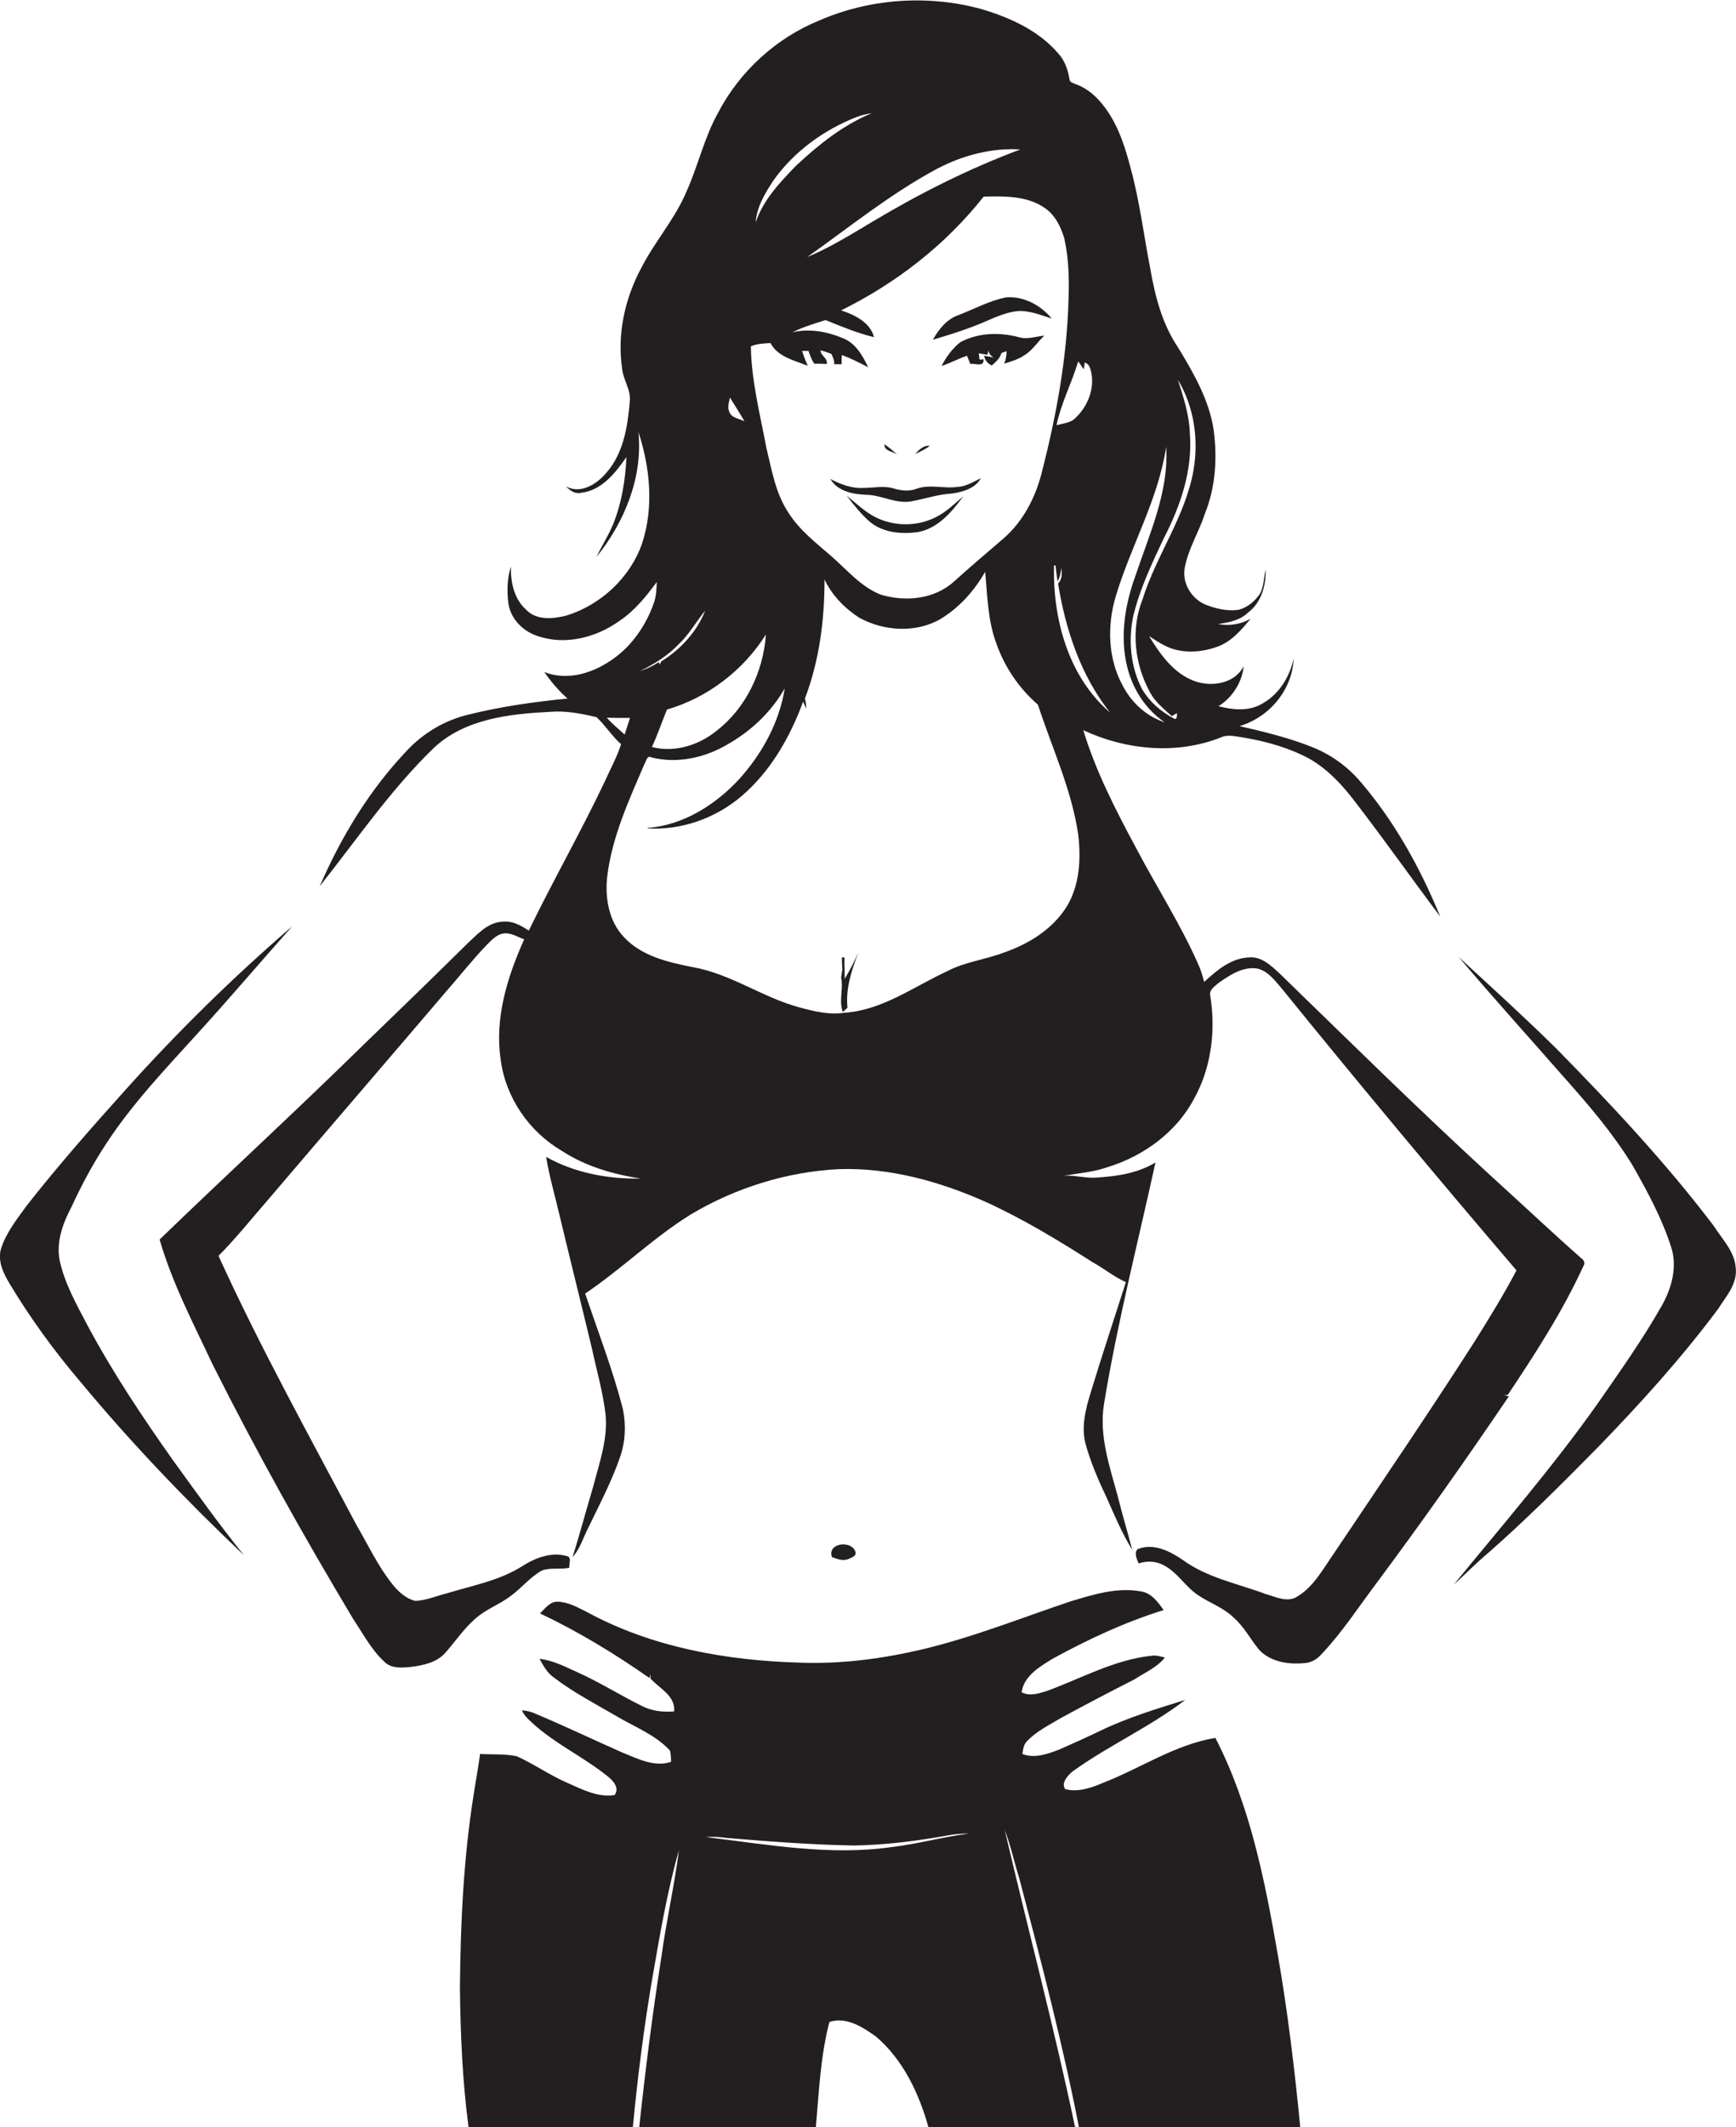 <?xml version="1.0" encoding="utf-8"?>
<!-- Generator: Adobe Illustrator 19.2.0, SVG Export Plug-In . SVG Version: 6.00 Build 0)  -->
<svg version="1.1" id="Layer_1" xmlns="http://www.w3.org/2000/svg" xmlns:xlink="http://www.w3.org/1999/xlink" x="0px" y="0px"
	 viewBox="0 0 680.9 834" enable-background="new 0 0 680.9 834" xml:space="preserve">
<g>
	<path fill="#231F20" d="M589.9,547.1c0.4,0,1.1-0.1,1.5-0.2c10.8-16.2,21.5-32.7,29.6-50.4c0.8-1.1,0.4-2.3-0.6-3
		c-11.7-10.3-23-21-34.6-31.5c-28.6-26.2-56.3-53.5-84.1-80.5c-3.3-3-7-6.6-11.9-6.1c-7,0.3-12.6,5.1-17.5,9.6
		c-0.6-2.3-1.3-4.7-2.3-6.9c-7-15.8-16.4-30.4-24.4-45.6c-8-14.9-15.8-30-20.7-46.2c16.7,7.8,36.5,9.7,53.8,2.9
		c2.9-1.4,6.1-0.4,9.1,0c8.9,1.5,17.8,4,25.8,8.3c7.3,4.2,13,10.4,18,17c11.4,14.8,22.1,30,33.3,44.9c-7.8-19-17.9-37.3-31.3-52.9
		c-5-5.9-11.4-10.5-18.5-13.4c-9.3-3.8-19.1-6.1-28.9-8.4c11.7-3.5,20.7-14.2,21.2-26.5c-1.6,7.4-5.9,14.3-12.7,17.9
		c-5.1,2.9-11.4,2.2-16.8,0.8c5.4-3.3,9.3-9.4,9.9-15.7c-3.5,6.9-12.6,8.3-19.4,5.8c-8.1-3-13.4-10.5-17.7-17.6
		c1.9,1.2,3.7,2.5,5.7,3.5c6.4,3.5,14.3,3.1,21,0.7c5.6-2,9.5-6.6,13.1-11c-3.8,2.2-8.4,2.9-12.7,2.1c4.2-0.7,8.5-1.4,11.7-4.5
		c5.2-3.9,7.1-10.6,6.9-16.8c-0.8,3.2-0.6,6.8-2.4,9.7c-2,2.8-4.8,5.1-8.2,6c-4.4,0.6-8.8-0.4-12.9-2c-5.6-2.3-9.4-8.6-8.2-14.6
		c1.4-7.4,5.6-14,7.9-21.1c4.2-10.4,4.9-22,3.4-33c-1.8-11.7-7.9-22.2-13.9-32.1c-6.3-9.3-9.1-20.3-11-31.3
		c-2.5-12.9-4.1-26.1-7.6-38.9c-2-7.7-4.4-15.5-8.9-22.2c-3.1-4.7-7.3-9-12.7-10.9c-0.9-0.5-2.4-0.6-2.4-1.9
		c-0.6-3.6-1.8-7.2-4.3-10c-7.9-9.3-19.6-14.5-31.2-17.8c-20.6-5.4-43-3.8-62.6,4.7c-17,6.9-31.3,20-39.8,36.3
		c-5.4,9.7-7.8,20.7-12.3,30.7c-4.5,10.8-12.5,19.7-17.8,30.1c-6.4,11.9-9.5,25.9-7.5,39.4c0.4,4.5,3.6,8.4,3,13
		c-0.8,9.8-2.5,20.3-9.2,27.9c-3.7,4.4-10.1,8.5-15.8,5.3c1.6,1.7,3.6,3.1,6,2.5c8-0.9,13.4-7.8,17.7-14c-0.4,8.8-1.8,17.6-5,25.8
		c-1.8,4.6-4.6,8.8-6.7,13.3c11-13.6,18.2-31.3,16.4-48.9c4.6,14,6.1,29.6,1.4,43.8c-4.7,13.4-16.3,24.1-29.8,28.2
		c-5.2,1.3-11.7,1.9-15.7-2.4c-4.7-4.2-6.1-10.9-5.9-16.9c-1.5,4.7-1.6,9.7-1,14.5c0.9,6.1,5.8,11,11.5,12.8
		c10.8,3.7,22.9,0.6,32-5.9c6-4,10.5-9.6,14.7-15.3c-0.1,2.7-0.2,5.5-1.1,8.1c-3.3,9.5-9.5,18.2-18.2,23.5c-7.2,4.6-16.6,7-24.8,3.7
		c2.6,3.8,5.6,7.3,9.1,10.4c-13.3,1.3-26.7,3.2-39.7,6.5c-8.9,2.3-16.9,7.1-23.2,13.8c-14.7,15.4-25.9,33.9-34.3,53.3
		c14.5-18.3,27.8-37.8,44.6-54.1c12.2-11.6,29.9-13.5,45.9-14.3c6.1-0.5,12.1,0.7,18.1,2.1c3.5,3.3,6,7.4,9.6,10.6
		c-1.6,5-4.1,9.5-6.2,14.2c-9.4,19.9-20.4,39.1-30,58.9c-3.1-2.1-6.6-4-10.5-3.5c-5.4,0.3-9.2,4.5-12.9,7.9
		c-13.9,13.7-27.9,27.3-42,40.9c-26.1,25.6-53.1,50.4-79.4,75.8c4.9,17,13.2,32.8,20.7,48.8c17.1,34.1,35.7,67.4,55.3,100.1
		c3.8,5.7,7.1,12,12.2,16.7c2.7,2.7,6.8,2.3,10.2,2c4.9-0.6,10.3-1.7,13.7-5.6c3.9-4.4,7.2-9.4,11.7-13.3c4.2-3.8,9.6-5.6,14-9
		c4.2-3.1,7.5-7.3,12.1-9.9c3.4-1.3,7.2-0.3,10.8-1.1c-0.2-1.4,1.1-4.2-1-4.6c-6.2-1.7-12.3,0.7-17.5,4c-9,5.7-19.7,7.6-29.8,10.7
		c-4,1-7.8,2.7-12,2.9c-3.7-0.8-6.6-3.5-8.9-6.3c-5.8-7.2-9.7-15.6-14.3-23.5c-18.5-34.9-37.7-69.5-54.1-105.5
		c6.6-6.6,12.4-13.9,18.5-20.9c23.6-27.7,47.4-55.3,71-83c5.3-6,10.2-12.3,15.8-18.1c1.7-1.7,3.5-3.7,6-4.3c3-0.7,5.8,1.2,8.6,2.2
		c-6.6,14.7-11.7,31-9.2,47.3c1.9,14.7,11.1,28.1,23.9,35.6c9.3,6.1,20.1,9.2,30.9,10.9c-12.8,0.2-25.8-2.2-37-8.5
		c1.2,7.4,3.3,14.6,5,21.8c4.3,18,8.8,35.9,13.1,53.9c1.8,8.4,4.2,16.6,5.2,25.2c1,9.8-2.5,19.3-4.9,28.6c-2.7,9.1-5.2,18.3-8,27.4
		c2.8-3.1,4-7.2,5.8-10.8c4.5-9.3,9.3-18.4,12.7-28.1c2.2-6.1,2.5-12.8,1.2-19.2c-4-15.4-9.7-30.2-14.8-45.2
		c14.3-9.6,26.7-21.9,41.4-31c17.6-10.5,37.8-16.8,58.3-17.8c19.8-0.6,39.3,4.8,57.3,12.8c14.7,6.7,28.6,15.1,42.2,23.8
		c4.4,2.4,8.3,5.7,12.9,7.7c-4.6,14.4-9.4,28.8-13.8,43.3c-2,6.5-3.8,13.5-2,20.2c2,7.2,5,14.2,8.2,20.9c3.1,7,6.1,14.1,10.1,20.6
		c-1.8-6.9-3.9-13.8-5.6-20.7c-3.2-11.8-7.5-24-5.5-36.4c5.2-31.9,13.3-63.2,20.2-94.8c-6.9,4.2-15,5.4-22.9,5.9
		c-4.4,0.4-8.6-1-13-0.7c5.7-1,11.5-1.4,16.9-3.3c14.2-4.3,27.2-13.7,34.2-27c6.7-12.1,8.5-26.6,6.3-40.2c-0.6-2.4,1.8-3.8,3.4-5.2
		c4.4-3.1,9.6-6.5,15.2-5.5c4,1,6.6,4.5,9.2,7.5c30.3,37.4,61.1,74.3,92.3,110.8c-5,9.5-10.6,18.6-16.3,27.7
		c-18,28.1-36.8,55.7-55.4,83.4c-4.2,6-7.8,12.9-14.3,16.8c-3.9,2.5-8.4,0.1-12.4-1c-10.9-4.1-22.8-6.3-32.4-13.3
		c-5.1-3.5-11.5-6.8-17.8-4.3c-1.5,1.5-0.3,3.9,0.4,5.6c3.1-1,6.6-1,9.6,0.6c5.7,2.8,8.8,8.8,14.1,12.1c4.4,2.9,9.6,4.7,13.4,8.4
		c4.2,3.6,6.7,8.6,10.2,12.8c4.4,4.7,11.4,5.8,17.6,5.2c2.8-0.1,5.2-1.6,7-3.7c8.3-8.8,14.8-19,22.1-28.6
		c17.6-23.7,34.6-47.8,51.2-72.3L589.9,547.1z M468.1,184.5c-3.2,18-14.5,33.1-19.9,50.3c-4.8,11.9-3.2,25.8,3,36.9
		c2,3.7,5.4,6.3,8.4,9.1c0.7-0.4,1.3-0.8,2-1.2c0,0.8,0.2,2.9-1.2,2.1c-5.1-2.7-9.6-6.6-12.5-11.6c-4.5-8.7-5.4-19.1-3.4-28.6
		c2.6-10.7,7.3-20.6,12-30.5c6.5-12.6,11.3-26.6,10.2-40.9c-0.2-7.3-2.5-14.3-4.7-21.2C468.4,159.5,470.2,172.5,468.1,184.5z
		 M437.6,233.9c5.9-19.8,16.7-38,19.8-58.7c1.1,17.7-6.6,34.2-12.1,50.7c-4.1,11.3-6.1,23.7-3.2,35.5c2.1,8.7,7.2,16.7,14.7,21.8
		c-7.1-2.3-13-7.7-16.4-14.3C434.5,258.2,434.2,245.3,437.6,233.9z M435.4,279.4c-16.4-14.1-22.5-36.7-22-57.7c0.2,0,0.5,0,0.6,0
		c0.2,2.1,0.5,4.2,0.8,6.3c0.9-1.6,1.3-3.5,1.5-5.3c0.3,2.1,0.3,4.5-1.3,6.1C417.9,246.8,423.9,264.9,435.4,279.4z M422.9,141.7
		c0.8,1,1.4,2.1,2.2,3.1c0.1-0.6,0.3-1.9,0.3-2.6c2,0.4,2.3,2.6,2.7,4.2c1.2,6.8-1.9,13.8-7.1,18.2c-1.9,1.3-4.4,1.5-6.6,2.1
		C416.2,158,420.4,150.1,422.9,141.7z M367.7,66.1c9.9-5.2,21.3-8.2,32.5-7.5c-20.1,7.5-39.4,17.2-57.8,28.2
		c-8.4,5-16.7,10.2-25.8,14C333.4,88.9,349.5,75.8,367.7,66.1z M303.4,70.7c8.1-11.4,19.9-19.9,32.8-24.9c1.8-0.7,3.8-1.1,5.7-1.4
		c-11.2,4.6-20.8,12.3-29.6,20.5c-6.3,6.5-13,13.5-15.9,22.3C296.8,81.1,300.1,75.7,303.4,70.7z M302.2,134.5
		c2.8,5.4,9.3,6.8,14.6,8.9c-0.8-1.9-1.6-3.8-2.2-5.8c0.6,0,1.9,0,2.5,0c0.6,1.7,1.2,3.5,2.3,5c1.6,0,3.2,0,4.9,0.1
		c0.4-2.3-2.4-3.2-2.5-5.3c1.5,0.3,2.9,0.8,4.3,1.4c0.6,1.3,1.2,2.6,1.1,4c0.7,0,2.2,0,2.9,0c0-0.9,0-2.7,0.1-3.6
		c3.5,1.3,6.9,3,10.3,4.8c-2.1-4.6-5-9.5-9.9-11.4c-6.2-2.6-13.2-3.9-19.8-2.3c4.1-2.1,8.6-3.4,13-4.8c6.2,2.5,12.4,5.1,19,6.7
		c-1.4-5.7-7.6-8.8-12.9-10.5c21.5-10.6,41-25.7,55.9-44.6c8.1-0.2,17-0.4,23.9,4.4c4.1,2.7,6.3,7.3,7.7,11.8c1.8,7.9,2,16,1.7,24.1
		c-0.6,23-4.8,45.7-10.5,67.9c-2.5,9.9-7.4,19.3-15.2,26c-6.4,5.5-12.9,11-19.2,16.7c-7.7,7-19.2,8.1-28.9,5.1
		c-7.7-3.1-13.1-9.7-19.2-15c-6-5.2-12.5-10.2-16.8-17c-5.1-7.6-6.6-16.8-8.7-25.5c-2.5-13.2-5.9-26.4-6.1-39.8
		C297,134.7,299.6,134.7,302.2,134.5z M286.3,155.9c1.9,3.1,3.9,6.1,5.7,9.3c-2-1.1-5.3-1.3-6-3.9
		C285.2,159.5,286,157.6,286.3,155.9z M300.4,248.8c-1,14.5-7.8,28.8-19.3,37.7c-7,5.7-16.5,8.7-25.4,6.4c2.2-4.8,3.9-9.8,5.9-14.7
		C277.5,273.6,291.5,262.9,300.4,248.8z M266.1,252.7c4.2-3.9,6.9-8.9,10.5-13.3c-3.3,8.3-9.6,15.2-17.2,19.9
		c-0.2,0.3-0.5,1-0.7,1.3c-0.1-0.2-0.2-0.7-0.3-1c-2.3,1.5-4.8,2.7-7.5,3.6C256.4,260.5,261.8,257.2,266.1,252.7z M238,281.4
		c3,0.1,6.1,0.1,9.1,0.1c-0.7,2.2-1.4,4.3-2.1,6.5C242.6,285.8,240.1,283.8,238,281.4z M418.6,355.1c-5.5,9.1-15,15-24.9,18.4
		c-7.3,2.8-15.2,3.6-22.2,7.3c-13.2,6.1-25.6,15.4-40.5,16.3c-5.8,0.9-11.8-0.6-17.4-2.1c-14.5-3.9-27-13.2-41.9-15.8
		c-9.6-1.9-20.1-4.3-27-11.8c-6-6.3-7.5-15.6-6.5-24c1.9-15.4,8.5-29.7,14.6-43.9c0.7-1,0.9-3.6,2.8-2.5c10.1,2.5,20.9,0.1,29.7-5.1
		c9.2-5.2,17.2-12.7,22.5-22c-2.1,13.3-8.9,25.6-17.8,35.5c-9.3,10.1-22,18.2-36,19.2l0,0.2c13.3,0.8,26.7-4,36.8-12.6
		c11.4-9.7,19.1-23.2,24.2-37.1c0.4,0.9,0.8,1.8,1.2,2.7c0-1.4-0.1-2.6-0.5-3.9c5.7-14.9,7.7-30.9,7.7-46.7
		c2.9,6.2,7.9,11.3,13.6,15c9.7,5.3,22.2,6.1,31.9,0.5c7.4-4.5,13.3-11.1,17.5-18.5c0.9,9.4,1,19.1,4.4,28.1
		c3.2,9.2,8.9,17.6,16.3,24c5.5,16.9,13.2,33.2,15.8,50.9C424,336.7,423.5,346.8,418.6,355.1z"/>
	<path fill="#231F20" d="M398.9,122c4.7-0.4,9.2,1.5,13.6,2.9c-4.2-5.2-11.1-8.9-17.9-8.3c-6.6,1.3-12.5,4.6-18.8,7
		c-4.5,1.6-7.6,5.5-9.9,9.6c6-1.8,11.9-3.6,17.6-5.9C388.6,125.3,393.5,122.6,398.9,122z"/>
	<path fill="#231F20" d="M399.6,132.2c-7.5-2-16-1.8-23,2c-3.1,2.5-5.5,5.8-7.3,9.3c3.4-1.1,6.6-2.9,10-4c0.4,1,0.8,2.1,1.3,3.2
		c1.8-0.4,5.3,1.5,5.2-1.8l-1.6,0.1c-0.1-0.6-0.2-1.9-0.3-2.5c0.8,0.2,2.5,0.4,3.4,0.6c0.1-0.4,0.3-1.3,0.4-1.7
		c0.2,1.3,0.9,2.2,2.1,2.8c-1-0.2-2.8-0.6-3.8-0.7c0.3,1.7,1.3,3,3,3.8c1.6-1.4,3.2-2.8,3.8-4.9c0.5-0.2,1.5-0.5,2-0.7
		c0,1.7-0.3,3.3-0.9,4.9c2.6-0.9,5.4-1.6,7.7-3.2c3.3-1.9,5.3-5.3,8-7.8C406.3,131.9,402.9,133.2,399.6,132.2z"/>
	<path fill="#231F20" d="M351.9,178.2c-1.6-1.4-3.2-2.8-5-4C346.7,176.9,350.2,177,351.9,178.2z"/>
	<path fill="#231F20" d="M358.9,178c2-0.9,4-1.8,5.8-3.2C362.2,174.5,360.5,176.4,358.9,178z"/>
	<path fill="#231F20" d="M339.8,194c6.1,0.1,11.8,3.8,18,2.5c5.2-1,10.3-2.7,15.6-3c4.2-0.6,9.2-2,11.3-6c-2.9,1.4-5.7,3.2-9,3.4
		c-5.4,0.8-11.1-1.2-16.4,0.8c-2.8,1-5.7,0.7-8.5-0.1c-3.9-1.3-8.1-0.3-12.1-0.3c-4.6,0.3-9-1.4-13-3.5
		C328.5,192.7,334.7,193.8,339.8,194z"/>
	<path fill="#231F20" d="M343.4,202.8c-4.2-2.1-7.6-5.5-11.3-8.4c2.8,3.6,5.7,7.3,9.2,10.3c5.3,4.3,12.5,4.8,18.9,3.9
		c7.7-1.5,13.2-7.9,17.6-14c-3.4,2.9-6.6,6.1-10.6,8.1C359.9,206.5,350.8,206.5,343.4,202.8z"/>
	<path fill="#231F20" d="M34.4,519.8c-4.3-8.2-9-16.4-11-25.6c-1.4-7.3,1.2-14.5,4.6-20.9c4-8.7,8.5-17.1,13.8-25.1
		C52,432.6,65,419,77.5,405.2c12.6-13.8,24.7-28.1,37.1-42c-23,19.8-44.8,41.2-65.1,63.8c-13.4,14.9-26.7,30-39.1,45.8
		c-3.8,5.3-8,10.5-10,16.8c-1.4,4.8,0.9,9.6,3.3,13.6c8.1,13.5,17.4,26.3,27.6,38.3c20,24.1,41.7,46.8,64.4,68.3
		c-9.7-12-18.6-24.5-27.6-36.9C56,555.8,44.3,538.3,34.4,519.8z"/>
	<path fill="#231F20" d="M331.3,383.8c0-1.4,0-4.2-0.1-5.6c-0.2-0.9,0.7-3.6-1-2.7c0,1.5,0.1,3,0.2,4.5c-0.2,1.1-0.3,2.2-0.5,3.3
		c1,4.5-1,9.1,0.7,13.5c0.6-0.6,1.2-1.1,1.8-1.7c-0.8-7.6,1.7-14.8,4.3-21.8C335.1,377,333.3,380.5,331.3,383.8z"/>
	<path fill="#231F20" d="M680.8,497.2c-0.4-6.5-5.3-11.3-8.6-16.5c-18.8-24.8-40.2-47.6-62-69.8c-12.4-12.2-25.3-23.9-38.1-35.7
		c13.4,15.8,27.3,31.2,41,46.8c9.8,11,19.4,22.2,27.1,34.7c5.9,10.4,11.7,21,15.3,32.4c2.5,7.8,0.1,16.1-3.8,23
		c-7.6,13.4-16.6,26-25.4,38.7c-17.4,24.5-37.1,47.3-56.1,70.5c4.6-4.1,8.8-8.5,13.5-12.4c14.9-13.1,28.9-27.1,42.8-41.2
		c16.8-17.3,33-35.2,47.4-54.5C676.9,508.4,681.5,503.5,680.8,497.2z"/>
	<path fill="#231F20" d="M332.7,611.3c1.2-0.6,3.4-1.1,2.8-2.9c-1.5-4.6-11.1-3.5-9.2,2.1C328.3,611.2,330.5,612.2,332.7,611.3z"/>
	<path fill="#231F20" d="M476.7,681.4c-15.8,2.6-29.3,11.9-44,17.6c-4.7,2-9.8,3.8-14.9,2.5c-1.8-2.5,1.2-5.6,3.1-7.1
		c14.1-10.1,30.2-17.3,44-27.9c-11.2,3.5-22.5,6.9-33.1,12c-5.4,2.6-10.9,5.1-16.4,7.5c-4.5,1.7-9.6,3.6-14.4,1.7
		c0.3-1.8,0.5-3.8,1.9-5.1c3.9-4,8.9-6.4,13.6-9.2c9.4-5.1,18.9-10.1,28.4-14.9c4.1-2.7,8.9-4.7,12-8.6c-1.7-0.4-3.5-1-5.2-0.7
		c-14.6,1.5-27.6,8.9-41.1,13.8c-3.2,1-6.7,2.2-9.9,0.5c0.9-6.4,7.1-10,12.1-13.1c13.9-7.6,28.4-14.4,43.6-19.1
		c-2.2-3.1-4.7-6.6-8.7-7.3c-9.5-1.8-18.9,1.2-27.9,3.9c-19.3,6.5-38.3,14.1-58.1,18.8c-15.7,3.7-31.8,5.8-47.9,5.2
		c-28.8-0.8-58.2-6-83.7-19.9c-3.6-1.8-7.3-3.9-11.4-4c-3-0.1-4.9,2.7-6.9,4.6c15,7.1,29.3,15.8,42.9,25.3c0.1-0.4,0.4-1.1,0.5-1.5
		c0,0.4-0.1,1.3-0.1,1.7c3.5,3.9,9.9,6.8,9.3,12.9c-4.2,0.4-8.6-0.1-12.4-2c-8.4-4.1-16.4-9.2-25-13.1c-5-2.2-9.9-4.9-15.4-5.5
		c1.5,2.7,3,5.5,5.6,7.3c7.7,5.9,16.4,10.4,24.8,15.3c7.1,4.2,15.1,7.2,20.8,13.4c0.3,1.4,0.4,2.9,0.4,4.4
		c-6.6,2.2-13.2-1.3-19.2-3.7c-11.3-5-22.4-10.3-33.8-15.1c-1.7-0.8-3.6-1.3-5.5-1.4c0.8,1.9,2.4,3.4,3.9,4.8
		c9,8.3,20.4,13.5,29.9,21.2c2.1,1.7,4.5,4.4,2.6,7.2c-6.8,1.1-13.1-2.4-19.1-5c-6.7-3-12.7-7.2-19.3-10.2c-4.7-1-9.6-0.6-14.4-0.9
		c-0.7,5.3-1.7,10.5-2.5,15.8c-4,25.1-5.2,50.6-5.4,76.1c0.2,18.2,1,36.5,3.4,54.6c21.5,0,42.9,0.1,64.4,0
		c1.9-19.9,4.4-39.7,7.8-59.4c2.9-16.6,5.7-33.2,10.3-49.4c-1.8,14.1-5,27.9-6.9,42c-3.5,22.2-6.3,44.5-8.7,66.8
		c23.1,0,46.2,0.1,69.3-0.1c1.2-13.8,1.8-27.8,5.3-41.3c6.7-2.2,13.1,2,18.4,5.8c10.6,9.1,16.8,22.3,20.5,35.6c19.2,0,38.3,0,57.5,0
		c-8.2-39.1-18.5-77.7-27.6-116.6c2.4,6.2,3.7,12.6,5.7,18.9c8.5,32.3,17,64.8,23.4,97.6c28.9,0.2,57.9,0.2,86.8,0
		c-2.2-22.6-4.9-45.2-8.8-67.6C496.1,737.2,490.3,707.8,476.7,681.4z M349.8,724.2c-24.3,3.5-48.8-1-72.9-3.9
		c2.6-0.2,5.2-0.1,7.8,0.3c16.7,1.4,33.4,2.7,50.2,3c12.5-0.2,24.8-1.8,37.1-4c2.7-0.5,5.4-0.7,8.1-0.7
		C369.9,720.2,360,723,349.8,724.2z"/>
</g>
</svg>
